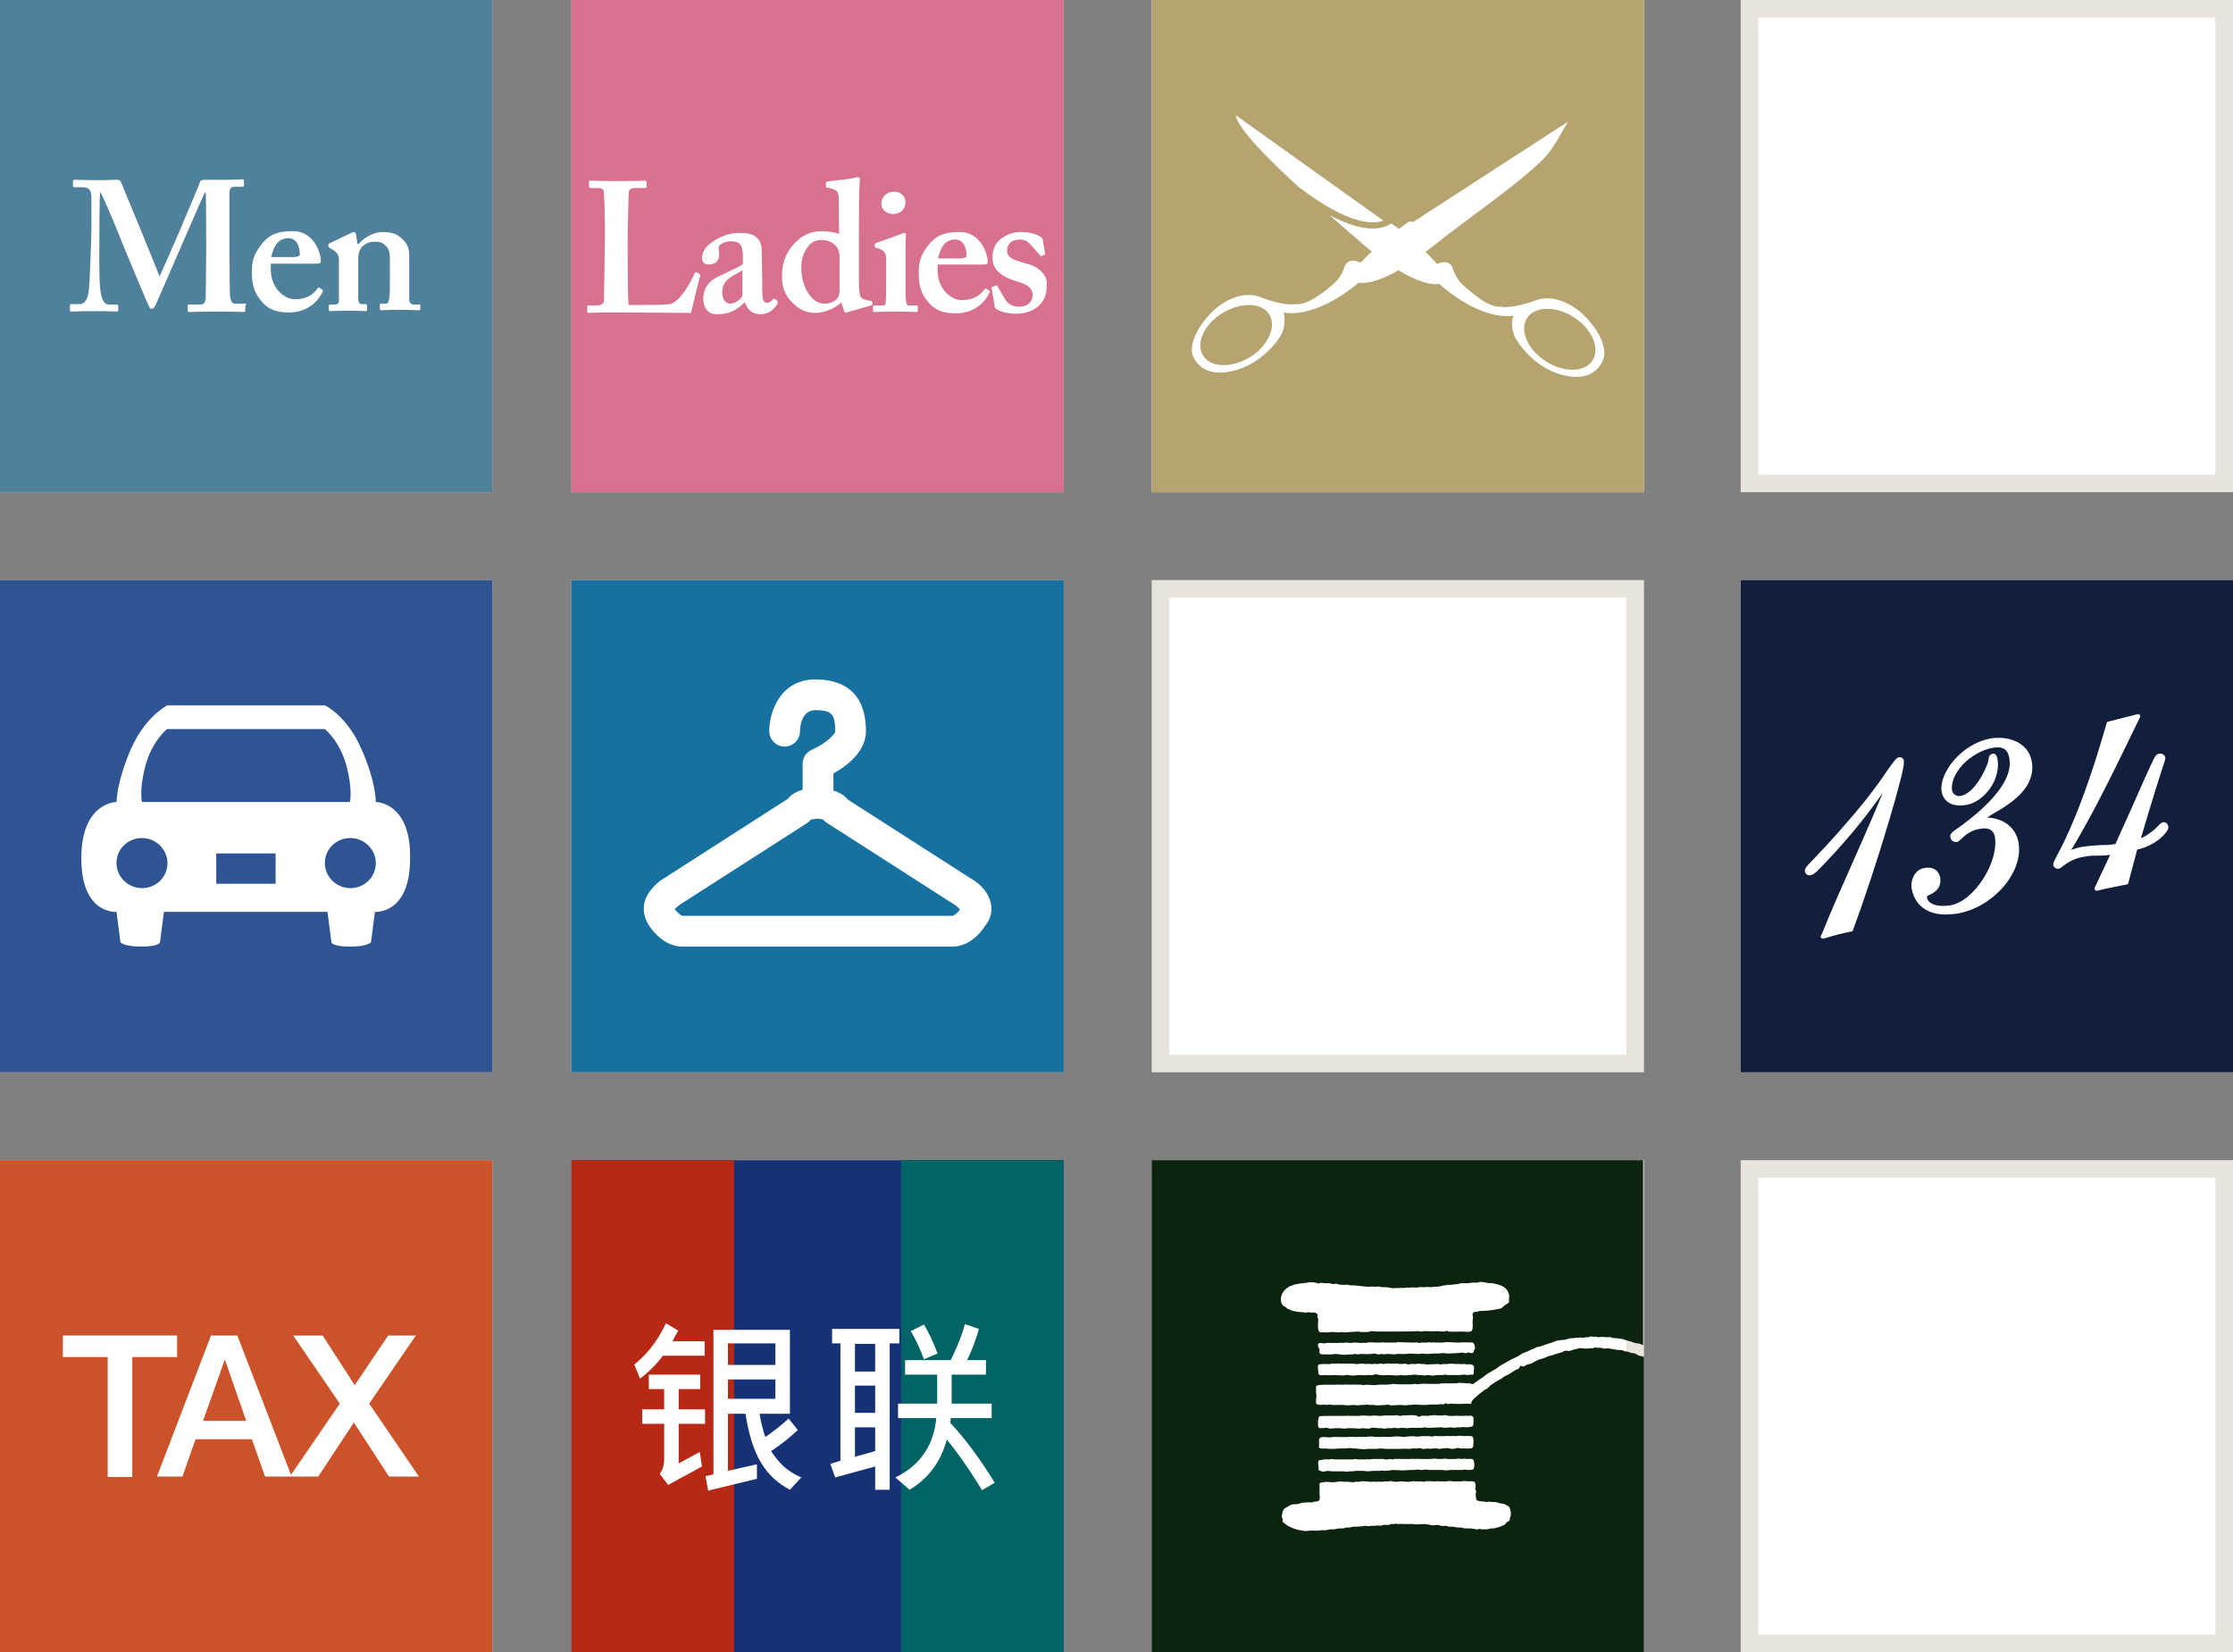 <?xml version="1.0" encoding="utf-8"?>
<!-- Generator: Adobe Illustrator 18.1.1, SVG Export Plug-In . SVG Version: 6.00 Build 0)  -->
<!DOCTYPE svg PUBLIC "-//W3C//DTD SVG 1.1//EN" "http://www.w3.org/Graphics/SVG/1.1/DTD/svg11.dtd">
<svg version="1.1" xmlns="http://www.w3.org/2000/svg" xmlns:xlink="http://www.w3.org/1999/xlink" x="0px" y="0px"
	 viewBox="0 0 508 376" enable-background="new 0 0 508 376" xml:space="preserve">
<rect x="0" y="0" width="508" height="376" fill="#808080" stroke="none"/>
<g id="レイヤー_1">
	<g>
		<rect x="264" y="2" fill-rule="evenodd" clip-rule="evenodd" fill="#FFFFFF" width="108" height="108"/>
		<path fill="#E8E4DB" d="M370,4v104H266V4H370 M374,0H262v112h112V0L374,0z"/>
	</g>
	<g>
		<rect x="398" y="2" fill-rule="evenodd" clip-rule="evenodd" fill="#FFFFFF" width="108" height="108"/>
		<path fill="#E8E4DB" d="M504,4v104H400V4H504 M508,0H396v112h112V0L508,0z"/>
	</g>
	<g>
		<rect x="2" y="266" fill-rule="evenodd" clip-rule="evenodd" fill="#FFFFFF" width="108" height="108"/>
		<path fill="#E8E4DB" d="M108,268v104H4V268H108 M112,264H0v112h112V264L112,264z"/>
	</g>
	<g>
		<rect x="398" y="134" fill-rule="evenodd" clip-rule="evenodd" fill="#FFFFFF" width="108" height="108"/>
		<path fill="#E8E4DB" d="M504,136v104H400V136H504 M508,132H396v112h112V132L508,132z"/>
	</g>
	<g>
		<rect x="132" y="266" fill-rule="evenodd" clip-rule="evenodd" fill="#FFFFFF" width="108" height="108"/>
		<path fill="#E8E4DB" d="M238,268v104H134V268H238 M242,264H130v112h112V264L242,264z"/>
	</g>
	<g>
		<rect x="264" y="266" fill-rule="evenodd" clip-rule="evenodd" fill="#FFFFFF" width="108" height="108"/>
		<path fill="#E8E4DB" d="M370,268v104H266V268H370 M374,264H262v112h112V264L374,264z"/>
	</g>
	<g>
		<rect x="398" y="266" fill-rule="evenodd" clip-rule="evenodd" fill="#FFFFFF" width="108" height="108"/>
		<path fill="#E8E4DB" d="M504,268v104H400V268H504 M508,264H396v112h112V264L508,264z"/>
	</g>
	<g>
		<rect x="264" y="134" fill-rule="evenodd" clip-rule="evenodd" fill="#FFFFFF" width="108" height="108"/>
		<path fill="#E8E4DB" d="M370,136v104H266V136H370 M374,132H262v112h112V132L374,132z"/>
	</g>
	<g>
		<rect x="2" y="2" fill-rule="evenodd" clip-rule="evenodd" fill="#FFFFFF" width="108" height="108"/>
		<path fill="#E8E4DB" d="M108,4v104H4V4H108 M112,0H0v112h112V0L112,0z"/>
	</g>
	<g>
		<rect x="132" y="2" fill-rule="evenodd" clip-rule="evenodd" fill="#FFFFFF" width="108" height="108"/>
		<path fill="#E8E4DB" d="M238,4v104H134V4H238 M242,0H130v112h112V0L242,0z"/>
	</g>
	<g>
		<rect x="2" y="134" fill-rule="evenodd" clip-rule="evenodd" fill="#FFFFFF" width="108" height="108"/>
		<path fill="#E8E4DB" d="M108,136v104H4V136H108 M112,132H0v112h112V132L112,132z"/>
	</g>
	<g>
		<rect x="132" y="134" fill-rule="evenodd" clip-rule="evenodd" fill="#FFFFFF" width="108" height="108"/>
		<path fill="#E8E4DB" d="M238,136v104H134V136H238 M242,132H130v112h112V132L242,132z"/>
	</g>
</g>
<g id="レイヤー_2">
	<path fill-rule="evenodd" clip-rule="evenodd" fill="#0C230E" d="M373.8,308.7c-0.3-0.1-0.7-0.1-1.1-0.3c-0.3-0.1-0.5-0.3-0.7-0.4
		c-0.3-0.1-0.6-0.1-0.8-0.1l-0.8-0.3l-0.7-0.1c-0.3-0.1-0.7-0.3-1-0.3l-0.6,0l-0.6-0.1l-1.8-0.3l-0.7,0.1l-0.8-0.2h-0.7
		c-0.2,0-0.4-0.1-0.6-0.1c0-0.1,0-0.1,0-0.1c-0.3,0.4-0.7,0.3-1.2,0.3c-0.3,0-0.5,0.1-0.8,0.1c-0.5,0-1.1-0.2-1.6-0.1
		c-0.5,0.1-0.9,0.2-1.3,0.3c-0.3,0.1-0.5,0.2-0.8,0.3h-0.5c-0.2,0-0.5-0.1-0.7,0c-0.3,0-0.4,0.3-0.6,0.3c-0.8,0.2-1.5,0.4-2.3,0.7
		l-0.8,0.2l-1.2,0.5l-1.1,0.3c-0.1,0.1-0.3,0.2-0.4,0.2c-0.2,0.1-0.4,0.2-0.6,0.3c-0.2,0.2-0.4,0.3-0.7,0.4
		c-0.3,0.1-0.5,0.1-0.8,0.2c-0.3,0.1-0.5,0.3-0.8,0.4c-0.1,0-0.1,0-0.1,0.1l-0.6-0.2l-0.1-0.1v0.1c-0.1,0.2-0.2,0.3-0.3,0.5
		s-0.5,0.3-0.7,0.4c-0.6,0.3-1.2,0.8-1.8,1.1c-0.3,0.2-0.7,0.3-1,0.5c-0.3,0.2-0.5,0.5-0.9,0.6c-0.7,0.4-1.5,0.9-2.2,1.4
		c-0.2,0.3-0.5,0.5-0.7,0.7l-0.6,0.3c-0.6,0.5-1.2,0.9-1.7,1.4c-0.6,0.5-1.3,1-1.3,1.7c-0.3,0.1-0.6,0-0.9,0c-1.2,0.1-2.6,0.1-3.8,0
		l-0.6,0.1c-0.3,0-0.3-0.2-0.5-0.2c-0.2,0.1-0.3,0.2-0.5,0.3c-0.2,0-0.4-0.1-0.6-0.1c-0.2,0-0.4,0.1-0.6,0.1l-2,0l-0.6,0.1h-1.2
		c-0.4,0-0.8-0.1-1.3-0.1l-1.3,0.1l-0.4,0l-0.6,0.1c-0.4,0-0.8-0.1-1.3-0.1c-0.7,0-1.3,0.1-2,0.1c-0.3,0-0.4-0.1-0.7-0.2l-0.6,0.1
		l-1.9,0.1l-0.9-0.1l-0.9,0l-0.5-0.1l-0.6,0.1l-0.6,0l-1.2,0.1l-0.5-0.1l-1.6,0.1l-0.8-0.1h-0.5l-0.7,0l-0.7,0h-0.7l-0.6-0.1
		c-0.2,0-0.5,0.1-0.8,0.1l-0.6-0.1l-0.4,0.1c-0.3,0-0.8,0-1.1-0.2c-0.1,0-0.2-0.1-0.2-0.3c0-0.6,0-1.1,0.1-1.7l-0.1-0.6l0-0.7v-0.6
		c0-0.1,0.1-0.2,0.2-0.3c0.4-0.3,3.6-0.2,4.4-0.2c0.3-0.1,0.5,0,0.7,0l0.8,0c0.3-0.1,1.4,0,1.9,0c0.3-0.1,1.3,0,1.7,0
		c0.3-0.1,0.7,0,1,0.1c0.3,0,0.5-0.1,0.8-0.1c0.7,0,1.3,0.1,2,0.1l0.5-0.1h0.7c0.3-0.1,0.7,0,1.1,0c0.4,0,0.8-0.1,1.3-0.1
		c0.4-0.2,1.1,0,1.5,0h3.3c0.4-0.2,1,0,1.4,0c0.2-0.1,0.5-0.1,0.8-0.1c0.3-0.1,0.8,0,1.1,0h2.9l0.3-0.1h0.9c0.2-0.1,0.4,0,0.6,0
		l1.4,0c0.2-0.1,0.5,0,0.7,0c0.4-0.3,1.9,0,2.5,0c0.5-0.2,0.9,0.3,1.3,0.1c0.3-0.2,0.5-0.4,0.7-0.5c0.4-0.3,0.8-0.6,1.3-0.9l1.2-0.9
		l1.2-0.7l0.7-0.4c0.4-0.3,0.9-0.7,1.3-0.9l2.3-1.3l1.3-0.6l1.3-0.8c0.3-0.1,0.6-0.2,0.8-0.3c0.6-0.3,1.2-0.5,1.8-0.8
		c0.4-0.2,0.8-0.4,1.3-0.4c0.5-0.2,1.2-0.4,1.7-0.6c0.2-0.1,0.4-0.1,0.7-0.2c0.6-0.2,1.2-0.6,2-0.6c0.3-0.1,0.7-0.1,1.1-0.1
		c0.2-0.1,0.3-0.1,0.4-0.1c0.4-0.1,0.8-0.3,1.2-0.3h0.6c0.3-0.1,0.7-0.1,1.1-0.1c0.3-0.1,0.8,0,1.3,0c0.2-0.2,0.6-0.1,1-0.1
		c0.1,0,0.1-0.1,0.2-0.1v-0.1c0.3,0,0.7,0.1,1,0.1c0.3-0.1,0.7,0.1,1,0.1c0.6-0.2,1.5,0,2.1,0c0.5-0.2,1,0.2,1.4,0.2h0.5l0.7,0.1
		l0.7,0.1l0.9,0.3c0.3,0.1,0.7,0.2,1.1,0.3l0.5,0.2c0.3,0.1,0.7,0.2,1,0.2l0.5,0.1l0.7,0.3V264H262v112h112v-67.2L373.8,308.7z
		 M300.1,332.3c0.2-0.1,0.5-0.1,0.7-0.1c0.4-0.2,1.1-0.1,1.7-0.1c0.3-0.2,0.8,0,1.2,0c1.4,0,2.8,0,4.2,0c0.3-0.2,0.8,0,1.1,0l1.8,0
		c0.2-0.1,0.7,0,0.9,0c0.2-0.1,0.5-0.1,0.8-0.1h1.7c0.2-0.1,0.6,0,0.8,0.1h0.8c0.3-0.2,0.8,0,1.1,0c0.3-0.2,0.8-0.1,1.1-0.1
		c0.3-0.1,0.6,0,0.9,0h1.9c0.3-0.1,0.9,0,1.3,0c0.3-0.1,0.6,0,0.9,0h2.4c0.3,0,0.7-0.1,1-0.1c0.5,0.1,1,0.1,1.6,0.1
		c0.3-0.1,1-0.1,1.3,0h2c0.4-0.2,1,0,1.5,0c0.3-0.2,0.7,0,1,0c0.4,0,1-0.1,1.3,0.1c0.3,0.3,0.5,2,0,2.3c-0.3,0.1-1,0.1-1.3,0.1
		l-0.6-0.1l-0.4,0.1l-1.1,0c-0.5,0-1.1,0-1.6,0l-1.2,0.1c-0.3,0-0.5-0.1-0.8-0.1c-0.3,0-0.7,0-1,0l-1.1,0l-0.8,0
		c-0.2,0-0.4-0.1-0.7-0.1c-0.4,0-0.7,0.1-1.1,0.1l-1-0.1l-0.7,0.1l-0.8,0c-0.5,0-1.2,0.1-1.7,0.1c-0.8,0-1.6-0.1-2.4-0.1l-0.6,0.1
		l-1.2,0.1l-0.6-0.1l-0.5,0.1h-1.4c-0.5,0-1,0.1-1.5,0.1c-0.3,0-0.5-0.1-0.8-0.1l-1.7,0l-0.8,0.1c-0.2,0-0.4,0-0.6,0l-0.8,0.1
		l-0.7-0.1l-2.4,0l-1.3-0.1l-0.3,0.1c-0.4,0.1-0.9,0.1-1.2-0.1c-0.2,0-0.3-0.1-0.4-0.2c-0.1-0.2,0-0.3,0-0.5
		C299.9,333.4,299.7,332.5,300.1,332.3z M335.2,328.6c0,0.2,0,0.4-0.1,0.7c-0.1,0.1-0.1,0.1-0.2,0.2c-0.4,0.2-1.5,0.1-1.9,0.1
		c-0.2,0-0.5,0-0.7,0c-0.2-0.1-0.4-0.1-0.7-0.1c-0.3,0-0.7,0.2-1.1,0.2c-0.4,0-0.8-0.1-1.2-0.2l-2,0.2c-0.3-0.1-0.5-0.1-0.7-0.1
		h-0.8c-0.1,0-0.2,0.1-0.3,0.1c-0.3,0-0.6-0.1-0.8-0.1c-0.3,0.1-0.7,0.1-1,0.1s-0.5-0.2-0.8-0.2l-0.5,0.1h-1l-0.7,0.1
		c-0.7,0-1.3-0.1-2,0l-0.8,0c-0.5,0-1.1,0-1.6,0l-1.1,0c-0.3,0-0.8-0.1-1.1-0.1c-0.3,0-0.6,0.1-1,0.1h-2l-0.7,0.1l-0.9-0.1l-0.6,0
		c-0.1,0-0.3-0.1-0.4-0.1l-0.7,0l-0.7-0.1c-0.3,0-0.7,0.1-1.1,0.1h-1.2l-1.5,0.1c-0.6,0-1.2,0-1.8-0.1c-0.4,0-1,0.1-1.3-0.1
		c-0.3-0.2-0.1-0.6-0.1-0.8c0-0.3-0.1-1.2,0.1-1.4c0.3-0.5,1.9-0.2,2.5-0.2c0.4-0.2,1.7-0.1,2.2-0.1l0.4,0l1.2,0
		c0.4-0.1,1.8,0,2.2,0c0.3-0.1,0.8,0,1.1,0c0.2-0.1,0.6,0,0.9,0c0.3-0.1,0.7-0.1,1-0.1c0.3-0.1,1.1,0.1,1.5,0.1c0.2-0.1,0.4,0,0.7,0
		c0.8-0.1,1.7,0,2.5,0c0.2-0.1,0.6-0.1,0.9-0.1c0.3-0.1,0.9,0,1.3,0c0.1,0,0.7,0.1,1,0.1c0.2-0.1,0.4-0.1,0.6-0.1
		c0.4-0.1,0.8,0,1.2-0.1c0.5,0.1,0.9,0.1,1.4,0.1l0.5-0.1h1.3l0.6,0l0.6,0.1v0l0.4-0.1c0.3-0.1,0.6,0,0.9,0l1.7,0
		c0.4-0.1,0.9,0,1.3,0c0.3-0.1,0.8,0,1.2,0c0.4-0.2,1.5,0,2,0c0.4-0.1,0.8,0,1.3,0C335.4,326.7,335.2,328.2,335.2,328.6z
		 M300.2,322.3c0.2-0.1,1.5-0.1,1.9-0.1h4.1c0.3-0.1,0.9,0,1.2,0c0.2-0.1,0.4,0,0.6,0l0.6,0l0.7,0c0.2-0.1,0.5-0.1,0.7-0.1
		c0.6,0,1.3,0.1,1.8,0.1c0.5-0.2,1.6,0,2.2,0l0.9-0.1l2.3,0c0.5-0.2,1,0.1,1.5,0.1l0.3-0.1c0.2-0.1,0.6,0,0.8,0c0.3-0.1,2-0.1,2.4,0
		c0.2,0.1,0.4,0.3,0.7,0.3c0.5-0.4,1.3-0.2,2-0.2l0.3-0.1c0.3-0.1,0.6,0.1,0.9-0.1c0.3,0.1,0.6,0,1,0.1l0.8,0l0.4,0
		c0.4-0.2,0.9,0,1.3,0.1l0.6,0l0.7,0c0.3-0.1,0.9,0,1.3,0h0.7c0.3-0.1,0.8,0,1.2,0c0.2-0.1,0.4-0.1,0.6,0c0.7,0.1,0.5,0.7,0.5,1.2
		c0,0.4,0.1,1-0.3,1.2c-0.2,0.1-1.3,0.2-1.6,0.2l-0.5-0.1l-0.5,0.1l-0.8,0c-0.2,0-0.4,0.1-0.6,0.1c-0.3,0-0.6-0.1-0.9-0.1
		c-0.4,0-0.7,0.1-1.2,0.1c-0.5,0-0.9-0.2-1.3-0.1c-0.7,0-1.3,0.1-2,0.1h-0.8l-0.5-0.1l-0.8,0.1l-1.8,0c-0.5,0-1,0-1.4,0.1
		c-0.4,0-0.8-0.1-1.2-0.1c-0.3,0-0.6,0.1-0.9,0.1c-0.4,0-0.7-0.1-0.9-0.1c-0.4,0.1-0.7,0.1-1,0.1l-0.6,0c-0.2,0-0.4,0.1-0.6,0.1
		s-0.4,0-0.6-0.1h-0.8l-0.6-0.1H312c-0.3,0.1-0.4,0.2-0.7,0.2l-1.4-0.1l-0.7,0.1c-0.4,0-0.9-0.1-1.3-0.1l-1.3,0
		c-0.3,0-0.5,0.1-0.8,0.1l-0.7-0.1h-1.4c-0.4,0-0.6,0.1-1,0.1s-0.6-0.2-1-0.2c-0.3,0-1.3,0.2-1.7,0
		C299.7,324.5,299.8,322.5,300.2,322.3z M299.8,306c0-0.1,0.1-0.2,0.2-0.3c0.3-0.2,1,0,1.4,0c0.4-0.2,1-0.1,1.5-0.1
		c0.5,0,1.1,0,1.6,0c0.3-0.1,0.8,0,1.1,0c0.4-0.2,1.3,0,1.7,0c0.3,0,0.5-0.1,0.8-0.1c0.5,0,1,0.1,1.6,0.1c0.3-0.1,0.8,0,1.1,0
		l0.3-0.1c0.3-0.1,1.1,0,1.5,0c0.5,0,1.1,0,1.7,0c0.2-0.1,0.5,0,0.8,0c0.7,0,1.3,0,2,0c0.3,0,0.6,0,0.9-0.1c0.9,0,1.9,0.1,2.9,0.1
		l1.2,0c0.3-0.1,0.6,0.1,0.8,0.1l0.5-0.1h1.2c0.3-0.1,0.8,0,1.2,0c0.2-0.1,0.5,0,0.8,0h1.8c0.2-0.1,0.5-0.1,0.8-0.1
		c0.7,0,1.3,0.1,2.1,0.1h0.9c0.2-0.1,2.7,0,2.9,0c0.1,0.1,0.2,0.3,0.3,0.4c0.1,0.3,0.2,0.9,0.1,1.1l-0.2,0.3c0,0.2,0,0.3-0.1,0.4
		c-0.1,0.3-0.8,0.2-1,0.1c0,0-0.1,0-0.1-0.1c-0.2,0.1-0.4,0.2-0.6,0.2c-0.4,0.1-0.7-0.2-1-0.1c-0.3,0-0.6,0.1-0.9,0.1
		c-0.7,0-1.5,0.1-2.2,0.1l-1.1-0.1c-0.4,0-0.8,0.1-1.1,0.1l-1,0c-0.5,0-1,0.1-1.6,0.1c-0.4,0-0.7-0.1-1-0.1c-0.3,0-0.5,0.1-0.8,0.1
		c-0.8,0-1.5-0.1-2.2-0.1l-0.8,0.1c-0.7,0-1.3,0-1.9,0c-0.2,0-0.4,0-0.6,0.1l-1.3-0.1c-0.4,0-0.8,0-1.1,0.1l-0.5-0.1l-0.8,0.1
		c-0.4,0-0.6-0.2-0.9-0.2c-0.4,0.1-0.7,0.1-1,0.1c-0.7,0.1-1.3,0-2,0c-0.3,0-0.6,0.1-0.9,0.1c-0.2,0-0.4-0.2-0.5-0.1l-0.7,0.1h-0.5
		c-0.4,0-0.9,0.1-1.3,0.1c-0.7,0-1.3-0.2-2-0.2l-0.8,0.1c-0.5,0-1,0-1.5,0c-0.4,0-0.8,0-1.1-0.1c-0.1-0.1-0.2-0.2-0.2-0.2
		c-0.1-0.3,0-0.6,0-0.9C299.9,306.6,299.8,306.3,299.8,306z M335.1,312.8c-0.2,0.1-0.3,0-0.6,0l-0.6,0.1l-0.8-0.1l-1.1,0.1
		c-0.8,0-1.8,0-2.6,0c-0.3,0-0.4-0.1-0.6-0.1l-0.6,0.1H327c-0.4,0-0.9,0.2-1.3,0.1l-0.8-0.1l-0.8,0.1l-0.9-0.1l-0.6,0l-0.7-0.1
		l-2.5,0.2c-0.2-0.1-0.4-0.1-0.7-0.1l-0.8,0.1l-2-0.1c-0.6,0-1.2,0.1-1.8,0l-0.7-0.1l-0.4-0.1c-0.2,0-0.4,0.1-0.6,0.2l-0.7,0l-0.6,0
		c-0.6,0.1-1.3,0-1.9,0s-1.2,0.2-1.8,0.1c-0.2,0-0.4-0.1-0.6-0.1c-0.5-0.1-0.9,0.1-1.4,0.1c-0.6,0-1.2-0.1-1.8-0.1
		c-0.7,0-1.3,0.1-2,0c-0.5,0-1,0.1-1.4,0c-0.3-0.2-0.3-0.5-0.3-0.9c0-0.4-0.2-1,0-1.4c0.2-0.3,2.2-0.2,2.7-0.2
		c0.4-0.2,1.1-0.1,1.5-0.1c0.3-0.1,0.6,0,0.8,0h1.2c0.5,0,1,0,1.5,0c0.3,0,0.6,0.1,0.9,0.1l1.3-0.1c0.3,0,0.6,0,0.8,0.1
		c0.2-0.1,1.3,0,1.7,0c0.3-0.1,0.8,0,1.2,0l0.4-0.1c0.3-0.1,0.6,0.1,0.9,0.1c0.2-0.1,0.4-0.1,0.7-0.1c0.2-0.1,0.5,0,0.7,0h1.3
		c0.3-0.1,0.7,0.1,1,0.1c0.2-0.1,0.3,0,0.5,0l0.6-0.1l0.8,0.2c0.5-0.2,1.2-0.1,1.8-0.1l0.3-0.1c0.4,0,0.7,0.1,1.1,0.1
		c0.3-0.1,0.6,0.1,0.9,0.1c0.8,0,1.5-0.1,2.4-0.1c0.3-0.1,0.5,0.1,0.8,0.1l0.6-0.1l0.8,0l0.3,0c0.4-0.2,1.5,0,2,0
		c0.2-0.1,0.4,0,0.6,0h1.3c0.2,0,0.4,0.1,0.6,0.1c0.2-0.1,0.5-0.1,0.7,0c1,0.1,0.7,0.8,0.7,1.4C335.2,312.2,335.4,312.6,335.1,312.8
		z M293.4,292.7l0.6-0.2c0.3-0.1,0.6-0.3,1-0.3c0.1,0,0.2,0,0.3-0.1c0.1,0,0.2,0,0.3,0c0.2-0.1,0.5,0,0.8-0.1c0.3,0,0.5-0.1,0.8-0.1
		c0.1,0,0.3,0,0.4-0.1l0.4,0c0.3-0.1,1.9,0.1,1.9,0.3c0.2-0.1,0.5-0.2,0.7-0.2l0.7,0.1c0.3,0,0.8,0,1.1,0c0.3,0,0.6,0.2,0.9,0.2
		l0.7-0.1l0.6,0.2l1.3,0.1c0.5-0.2,1.1,0.1,1.6,0.1h0.6c0.3,0,0.7,0.1,1.1,0.1c0.7,0.1,1.5,0.2,2.3,0.2c0.3-0.1,0.9,0,1.3,0l0.4,0
		c0.4-0.2,0.8,0.1,1.2,0.1l0.7,0c0.5,0,1,0.1,1.5,0.2c0.3,0.1,0.6,0,0.9,0h1c0.3-0.1,0.5,0,0.7,0l0.8-0.1l0.8,0c0.3-0.1,1.3,0,1.7,0
		c0.4-0.2,0.8-0.1,1.3-0.1l0.4,0c0.3-0.1,1.1,0,1.5,0l0.5-0.1l0.7,0c0.3-0.1,0.5,0,0.8-0.1c0.3-0.1,0.6-0.2,1-0.2
		c0.2,0,0.3,0,0.4-0.1c0.2-0.1,0.6,0,0.8,0c0.3-0.1,0.6-0.1,0.9-0.1c0.3-0.1,0.6-0.1,0.9-0.1c0.5-0.3,1.7-0.2,2.4-0.2
		c0.2-0.1,0.5-0.1,0.8-0.1c0.2-0.1,0.6,0,0.9,0c0.3-0.1,0.7-0.1,1-0.2c0.8,0,1.5,0.3,2.3,0.3c0.3-0.1,0.6,0.1,0.9,0.1
		c1.4,0.3,2.8,0.8,3.2,2.2c0.3,0.6,0,1.3,0.1,1.9c0,0,0.1,0.1,0,0.1c-0.2,0.3-0.5,0.4-0.8,0.6c-0.4,0.2-0.6,0.6-1,0.8
		c-0.2,0.1-0.5,0.1-0.7,0.2c-1.2,0.2-2.4,0.4-3.6,0.4c-0.3,0-0.6,0-0.8,0.1l-0.5,0.1c-0.3,0-0.5,0-0.7,0.2c-0.4,0.3-0.1,0.7-0.1,1.1
		c0,0.3-0.1,0.6-0.1,0.9c0,0.6,0.2,1.9-0.3,2.2c-0.5,0.3-1.3,0.1-1.9,0.1c-1.1,0-2.1,0.1-3.1,0c-0.1,0-0.5,0-0.5-0.2l-0.6,0.2
		c-0.5,0-1,0-1.5-0.1c-1,0.1-2.1,0-3.1,0l-0.7,0.1l-0.7-0.1c-2.1,0.1-4.2,0.1-6.2,0.1l-1,0h-1.1h-0.8c-0.5,0-1.1-0.1-1.6-0.1
		c-0.3,0-0.4,0.2-0.7,0.2h-1.1h-0.6L309,303c-0.6,0-1.2,0.1-1.7,0.1c-0.5,0-1,0.1-1.5,0.1l-0.6-0.1l-0.6,0.1c-0.5,0-1-0.1-1.5-0.1
		c-0.3,0-0.6,0-0.8,0.1c-0.4,0-1.9,0-2.1-0.1c-0.6-0.4-0.3-2.3-0.3-2.9l-0.2-0.6c0-0.2,0.1-0.3,0.1-0.5c-0.2-0.1-0.3-0.3-0.6-0.4
		c-0.3-0.1-0.5,0-0.8,0c-0.2,0-0.4-0.1-0.7-0.1c-0.2,0-0.5,0.1-0.7,0.1c-0.3-0.1-0.5-0.1-0.8-0.1c-0.4,0-0.8-0.1-1.1-0.1l-0.4-0.1
		l-0.6-0.1l-1.2-0.5c-0.2-0.1-0.3-0.3-0.5-0.4l-0.5-0.3c-0.3-0.3-0.5-0.8-0.5-1.2C291.3,294.4,292.2,293.4,293.4,292.7z
		 M343.7,344.9l-0.2,0.5c0,0.2,0,0.4-0.1,0.6s-0.4,0.2-0.5,0.3c-0.3,0.2-0.3,0.5-0.7,0.7c-0.6,0.3-1.1,0.5-1.7,0.6l-0.6,0.2h-0.7
		c-0.4,0.1-0.7,0.2-1.1,0.2h-1l-0.5-0.1c-0.3,0-0.4,0.2-0.6,0.1c-0.5,0-1-0.2-1.5-0.2c-0.4,0-0.8,0-1.3,0l-0.8-0.2l-0.8,0
		c-0.4-0.1-0.7-0.1-1.1-0.2c-0.3,0-0.5,0-0.7,0c-0.3,0-0.5-0.1-0.8-0.2c-0.3,0-0.7,0.1-1.1,0c-0.3,0-0.5-0.2-0.8-0.2
		c-0.4,0-0.8,0.1-1.2,0.1c-0.6-0.1-1.3-0.3-1.9-0.3l-1.8,0.1l-0.7-0.1c-0.8,0-1.5,0-2.3,0c-0.3,0-0.6-0.1-0.9,0
		c-0.2,0-0.6,0-0.6-0.1l-0.6,0.1l-0.7,0L316,347l-0.7,0c-0.2,0-0.3,0-0.6,0c-0.2,0.1-0.4,0.1-0.7,0.2l-0.6-0.1l-0.4,0.1
		c-0.4,0-0.7,0-1,0l-0.6,0.1l-0.8-0.1c-0.6,0.1-1.3,0.2-1.9,0.2h-0.9l-0.8,0.2h-0.6c-0.3,0-0.5,0.1-0.8,0.2l-0.9,0
		c-0.4,0.1-0.8,0.1-1.2,0.2h-0.9l-0.9,0.2l-1.1,0l-0.7,0.1c-0.6,0-1.1,0-1.7,0l-1.3,0.1l-1.1-0.2c-0.2,0-0.4,0-0.6-0.1
		c-1.1-0.3-2.1-0.7-2.9-1.4c-0.1-0.1-0.3-0.2-0.4-0.3c-0.2-0.2-0.1-0.5-0.1-0.8c-0.1-0.2-0.2-0.3-0.2-0.6c0-0.2,0.1-0.4,0.1-0.6
		c0.2-1.1,0.5-1.1,1.5-1.7c0.3-0.2,0.7-0.4,1.3-0.4l0.4,0l0.5-0.1c0.6-0.2,1.1-0.3,1.8-0.3c0.3-0.1,0.7,0,1.1,0l0.4-0.1
		c0.2-0.1,0.4-0.1,0.6-0.1c0.2-0.1,0.5,0,0.7-0.2c0.4-0.3,0.2-1.2,0.2-1.6l0-0.8l0-0.8c0-0.3-0.1-0.7,0.1-0.8
		c0.2-0.2,0.6-0.2,0.8-0.2c0.5-0.2,1.5,0,2,0c0.4,0,0.8-0.1,1.2-0.1c0.4-0.2,1.3,0,1.7,0c0.4-0.1,1.5,0.1,2,0.1
		c0.3-0.2,0.8-0.1,1.3-0.1c0.5-0.3,2,0,2.7,0c0.3-0.1,0.8,0,1.3,0c0.3-0.1,0.8,0,1.1,0c0.3-0.1,1.1-0.1,1.5-0.1
		c0.5-0.2,1.1,0.1,1.6,0.1c0.4,0,0.8-0.1,1.2-0.1c0.6,0,1.1,0.1,1.6,0.1c0.3,0,0.7-0.1,1-0.1c0.2-0.1,0.4,0,0.6,0h1.5
		c0.2,0,0.4,0.1,0.6,0.1c0.5-0.3,1.6-0.1,2.2-0.1l0.4,0c0.4-0.1,0.9,0,1.3,0c0.2,0,0.4,0,0.5,0l0.8,0c0.4-0.2,1.1,0,1.5,0h1.9
		l0.2-0.1v0c0.5,0,0.9,0.1,1.4,0.1c0.2-0.1,0.5,0,0.7,0c0.2,0,0.4,0,0.5,0.1c0.3,0.2,0.3,0.9,0.3,1.2c-0.1,0.2-0.1,0.3-0.1,0.4
		c0,0.2,0.2,0.3,0.2,0.5c0.1,0.3-0.1,0.4-0.1,0.7c0,0.3,0.1,1.1,0.2,1.3c0.3,0.4,1.2,0.3,1.7,0.4c0.2,0,0.4,0.1,0.7,0.1
		c0.4-0.2,1,0,1.4,0c0.4-0.1,1.3,0.2,1.6,0.3c0.3,0,0.5,0.1,0.8,0.1c0.3,0.1,1.2,0.6,1.3,0.8C343.6,343.4,343.8,344.2,343.7,344.9z"
		/>
	<g>
		<rect x="396" y="132" fill-rule="evenodd" clip-rule="evenodd" fill="#111E3C" width="112" height="112"/>
		<g>
			<path fill="#FFFFFF" stroke="#FFFFFF" stroke-linecap="round" stroke-linejoin="round" stroke-miterlimit="10" d="M432.1,172.8
				c-0.4,0.1-0.9,0.8-2.2,2.6c-1.6,2.4-4.3,6.3-9.2,11.9c-4.2,4.9-6.7,7.4-8,8.8c-1.3,1.3-1.6,1.7-1.6,2.1c0.1,0.4,0.3,0.5,0.6,0.5
				c0.8-0.1,1.8-1.2,5.4-5.1c5.9-6.4,10-12.2,13.3-17c-2.5,6.4-5.4,12.9-8.4,19.7c-2.4,5.4-4.9,11-7.1,16.5l-0.2,0.3l0.4-0.1
				c1.9-0.6,3.8-1.1,5.9-1.5h0.1l0-0.1c5.6-15.1,11.8-36.4,11.5-37.8C432.7,173.1,432.6,172.8,432.1,172.8z"/>
			<path fill="#FFFFFF" stroke="#FFFFFF" stroke-linecap="round" stroke-linejoin="round" stroke-miterlimit="10" d="M461.7,173.2
				c-0.7-3.5-4.1-4.8-6.9-4.8c-0.6,0-1.1,0-1.7,0.1c-6.8,1.2-11.5,7.9-10.9,11.5c0.4,2.2,2.2,3.1,4.9,2.7c2-0.3,3.9-1.7,5.3-3.7
				c1.4-2,1.9-4.5,1.5-6.3c-0.1-0.4-0.2-0.8-0.5-0.7c-0.4,0.1-0.4,0.3-0.5,0.7c0,0.3-0.1,0.9-0.5,1.8c-1.3,3.2-3.7,6.7-6.3,7.1
				c-0.9,0.2-2.2-0.3-2.5-1.6c-0.3-1.9,0.6-4.2,2.5-6.3c1.9-2,4.5-3.5,7-4c2.7-0.5,4.1,0.4,4.5,2.7c0.7,3.8-1.8,8.1-7.7,13.2
				c-2.4,2-3.9,3-4.7,3.6c-0.8,0.6-1.1,0.8-1,1.2c0.1,0.6,0.5,0.7,0.7,0.7l0.2,0c0.2,0,0.4-0.3,0.8-0.6c0.8-0.8,2.3-2.1,4.5-2.4
				c2.2-0.4,3.5,0.4,3.9,2.1c1.1,6.1-4.9,15.4-10.5,16.3c-3.1,0.5-5.5-0.3-5.9-2.1c-0.1-0.4-0.1-0.8,0.8-1.2
				c1.8-0.8,2.4-1.8,2.2-3.4c-0.3-1.4-1.3-2.1-3-1.8c-0.7,0.1-1.3,0.5-1.8,1.1c-0.6,0.8-0.9,2.1-0.7,3.1c0.3,1.6,1.6,5.4,7.2,5.4
				c0.8,0,1.7-0.1,2.6-0.2c8-1.4,14.7-9.2,13.5-15.7c-0.7-3.6-4-5.6-8.4-5.1c0.8-0.6,1.7-1.1,2.6-1.7
				C457.3,182.4,462.8,178.9,461.7,173.2z"/>
			<path fill="#FFFFFF" stroke="#FFFFFF" stroke-linecap="round" stroke-linejoin="round" stroke-miterlimit="10" d="M492.2,187.6
				c-0.2,0-0.2,0.1-0.5,0.3l-0.9,0.9l-0.3,0.3c-1.1,0.9-2.3,1.9-4.2,2.4c3.3-11.2,4.8-15.7,5.4-17.6c0.4-1.1,0.4-1.3,0.4-1.5
				c-0.1-0.3-0.4-0.5-0.8-0.4c-0.6,0.1-0.6,0.2-3.4,6.4c-1.3,3-3.3,7.5-6.3,14.1c-1.6,0.3-2.5,0.3-3.6,0.3c-1.1,0.1-2.3,0.1-4.3,0.4
				c-1.4,0.3-2.7,0.7-3.8,1.4c5.9-9.6,10.9-20.1,15.8-30.2l0.7-1.4l-6.7,1.7v0.1c-5.3,18.6-9.6,27-11.3,30.1
				c-0.6,1.2-0.8,1.6-0.8,1.8c0,0.1,0.1,0.5,0.6,0.5h0c0.2,0,0.4-0.2,0.8-0.5c0.8-0.6,2.4-1.8,4.8-2.2c1.5-0.3,2.4-0.3,3.3-0.3
				c1,0,2,0,3.8-0.3l-3.9,8.3l0.4-0.1c1.1-0.3,4.6-1,6.2-1.3l0.1,0l2.1-7.9c4.4-0.8,7.1-4,7-4.7
				C492.7,187.8,492.5,187.5,492.2,187.6z"/>
		</g>
	</g>
	<g>
		<rect x="262" fill-rule="evenodd" clip-rule="evenodd" fill="#B5A370" width="112" height="112"/>
		<g>
			<path fill-rule="evenodd" clip-rule="evenodd" fill="#FFFFFF" d="M273.9,81.2c1.9,2.6,6.8,2.5,10.9-0.2c4-2.7,5.7-7.1,3.8-9.7
				s-6.8-2.5-10.9,0.2C273.6,74.2,271.9,78.6,273.9,81.2z M286.7,67.6c5.7,2.2,8.1,1.6,8.1,1.6c2.6,0.3,6.4-2.8,7.5-3.7
				c1.1-0.9,2.7-2.1,3.5-4.6c0.8-2.5,3.3-1.3,3.3-1.3c0.5,0.3,0.8-0.2,0.8-0.2c4.5-4.8,10.7-9,10.7-9l0.9,0.1l35.2-22.8
				c-3.6,6.3-4,7.1-7.4,10.2c-6.2,5.6-15.6,12-22.9,17.8c-12.5,10.2-17.3,8.6-17.3,8.6c-10.4,8.7-17.1,6.8-17.1,6.8
				c0.6,2,0,3.9-0.4,4.8c-0.3,0.8-4.3,7.1-11.5,8.6c-7.1,1.5-8.7-3.3-8.9-4.1c-0.2-0.8-0.2-4.1,3.5-8.3
				C278.3,67.9,283.2,66.2,286.7,67.6z"/>
			<g>
				<g>
					<path fill-rule="evenodd" clip-rule="evenodd" fill="#FFFFFF" d="M362.1,82.3c-2,2.6-6.9,2.4-10.9-0.4c-4-2.8-5.6-7.2-3.6-9.8
						c2-2.6,6.9-2.4,10.9,0.4C362.5,75.3,364.1,79.7,362.1,82.3z M361.6,73.1c-3.6-4.3-8.6-6.1-12.1-4.8c-5.7,2.1-8.1,1.5-8.1,1.5
						c-2.7,0.2-6.3-3-7.4-3.9c-1.1-0.9-2.6-2.1-3.4-4.6c-0.7-2.5-3.2-1.4-3.2-1.4c-0.6,0.3-0.8-0.2-0.8-0.2c-3.8-4.2-8.8-8-10.1-8.9
						c-0.5,0.4-1.8,1.2-4.2,1.2c-2.2,0-5.4-0.7-9.8-3c2.6,2.3,5.3,4.6,7.7,6.7c12.3,10.4,17.2,8.9,17.2,8.9
						c10.2,8.9,16.9,7.2,16.9,7.2c-0.7,2-0.1,3.9,0.3,4.8c0.3,0.8,4.2,7.2,11.2,8.8c7.1,1.7,8.8-3.1,9-3.9
						C365.2,80.7,365.3,77.4,361.6,73.1z"/>
					<path fill="#FFFFFF" d="M314.7,50.2l-33.6-24c0.5,2.9,6.7,9.4,14.4,16.4C307.2,51.5,312.7,51,314.7,50.2z"/>
				</g>
				<path fill="#FFFFFF" d="M320.2,56.8c0,1-0.8,1.8-1.9,1.8c-1.1,0-1.9-0.8-1.9-1.8c0-1,0.8-1.8,1.9-1.8
					C319.4,55,320.2,55.8,320.2,56.8z"/>
				<path fill="#FFFFFF" d="M319.1,56.8c0,0.5-0.4,0.8-0.8,0.8c-0.5,0-0.8-0.3-0.8-0.8c0-0.4,0.3-0.8,0.8-0.8
					C318.8,56,319.1,56.4,319.1,56.8z"/>
			</g>
		</g>
	</g>
	<g>
		<rect x="0" y="264" fill-rule="evenodd" clip-rule="evenodd" fill="#CB5229" width="112" height="112"/>
		<g>
			<polygon fill="#FFFFFF" points="40.3,303.9 14.3,303.9 14.3,308.8 24.5,308.8 24.5,336.1 30.1,336.1 30.1,308.8 40.3,308.8 			
				"/>
			<path fill="#FFFFFF" d="M84,319.4l10.6-15.5h-6.3l-7.6,11.3l-7.3-11.3h-6.7l10.6,15.5l-11.1,16.2l-12.2-31.7h-6l-12.3,32.1h5.8
				l3-8.5h12.8l3,8.5H66h0.5h5.9l8.1-12.3l8,12.3h6.8L84,319.4z M46.2,323.3l4.9-13.8h0.1l4.8,13.8H46.2z"/>
		</g>
	</g>
	<g>
		<rect fill-rule="evenodd" clip-rule="evenodd" fill="#4F819C" width="112" height="112"/>
		<g>
			<path fill="#FFFFFF" d="M55.8,69.1h-2.3c-0.8,0-1.1-0.7-1.2-2.3c0-0.7-0.1-6.8-0.1-9.4v-2.9c0-1.1,0-9.5,0-10.4
				c0-0.9,0.1-1.6,1.2-1.6h1.8c0.3,0,0.3-0.2,0.3-0.4v-0.9c0-0.2-0.1-0.4-0.3-0.4c-0.5,0-1.9,0.2-8.1,0.1c-1,0-1.5,0.1-1.6,0.5
				c-0.2,0.8-4,9.5-4.7,11.3c-1.1,2.5-4.1,9.4-4.5,10.2c-1.3-3.4-7.1-17.4-8.7-21.3c-0.2-0.5-0.5-0.7-1-0.7c-0.5,0-1.7,0.1-3.7,0.1
				c-4.5,0-5.5-0.1-6-0.1c-0.3,0-0.3,0.2-0.3,0.3v1.1c0,0.1,0.1,0.3,0.3,0.3h1.8c1.8,0,2.1,0.9,2.1,2.4v7.2c0,0.8-0.3,11.1-0.6,14
				c-0.2,1.5-0.7,3-2.1,3h-1.9c-0.3,0-0.3,0.2-0.3,0.3v1c0,0.3,0,0.4,0.3,0.4c0.4,0,1.8-0.1,5.5-0.1c3.2,0,4.4,0.1,4.8,0.1
				c0.3,0,0.4-0.2,0.4-0.3v-1c0-0.1-0.1-0.3-0.3-0.3h-1.8c-1.3,0-1.8-1.6-2-3.5c-0.3-2.7-0.2-9.9-0.2-10.4s0-11.1,0.2-11.7
				c0.5,0.5,4.4,9.9,5.1,11.8c0.3,0.7,5.7,13.8,5.9,14c0.2,0.5,0.4,0.8,0.7,0.8c0.4,0,0.8-0.6,0.9-0.9c0.2-0.4,4.5-10.3,5.1-11.7
				c0.5-1.1,5.8-13.4,6.1-13.9h0.2c0.1,0.2,0.1,10.6,0.1,11.8v2.4c0,3.4-0.1,9.4-0.1,9.8c-0.1,1.2-0.5,1.5-1.2,1.5h-2.6
				c-0.3,0-0.3,0.1-0.3,0.3v1c0,0.2,0.1,0.4,0.3,0.4c0.6,0,2.2-0.1,6.3-0.1c3.7,0,5.7,0.1,6.2,0.1c0.3,0,0.3-0.2,0.3-0.4v-1
				C56.1,69.3,56.1,69.1,55.8,69.1z"/>
			<path fill="#FFFFFF" d="M73.3,65.9l-0.6-0.4c-0.2-0.1-0.3-0.1-0.5,0.2c-0.9,1.3-2.5,2.4-5.1,2.4c-2.4,0-5.5-2.5-5.5-6.8v-1.3
				h10.2c0.8,0,1.2,0,1.2-0.7c0-1.7-1.6-6.7-6.3-6.7c-3.7,0-5.5,0.8-7.3,3.1c-1.8,2.4-2.1,3.9-2.1,6.2c0,2.6,0.4,4.7,2.4,6.9
				c1.5,1.7,3.4,2.3,6,2.3c4.6,0,6.8-2.9,7.6-4.5C73.6,66.2,73.5,66,73.3,65.9z M65.6,54.2c2.2,0,2.6,2.5,2.6,3.7
				c0,0.3-0.5,0.6-1.4,0.6h-5.1C62.3,55.7,63.5,54.2,65.6,54.2z"/>
			<path fill="#FFFFFF" d="M95.3,69.3h-1.2c-0.5,0-1-0.3-1-1.2c0-0.8,0-2.7,0-4v-6c0-1.7-0.5-3-2.3-4.3c-0.9-0.8-2.3-1-3.7-1
				c-1.3,0-2.4,0.4-3.4,1c-0.8,0.4-1.6,1.1-2.1,1.7h-0.3l-0.3-2.2c-0.1-0.3-0.3-0.5-0.5-0.5c-0.3,0-0.5,0.2-0.8,0.3l-4.6,2.2
				c-0.3,0.1-0.4,0.3-0.4,0.4v0.3c0,0.2,0.1,0.3,0.3,0.4l0.3,0.2c1,0.5,1.8,1.2,1.8,2.4v9.5c0,0.7-0.6,0.8-1.1,0.8h-0.8
				c-0.3,0-0.4,0.1-0.4,0.3v0.8c0,0.3,0.1,0.4,0.3,0.4c0.3,0,1.6-0.1,4.2-0.1c2.5,0,3.7,0.1,3.9,0.1c0.3,0,0.3-0.2,0.3-0.4v-0.8
				c0-0.3-0.1-0.4-0.4-0.4h-0.8c-0.6,0-0.8-0.5-0.8-1.4v-8.7c0-1.1,0.2-2.3,0.9-3c1-0.9,2-1.1,2.7-1.1c0.9,0,1.7,0,2.5,0.8
				c1,0.8,1.1,1.9,1.1,3.6v4.8c0,1.7,0,2.9-0.2,3.9c-0.1,0.8-0.4,1-0.8,1h-0.8c-0.4,0-0.5,0.1-0.5,0.3v0.7c0,0.3,0.1,0.5,0.3,0.5
				s1.6-0.1,4.1-0.1c2.9,0,4.2,0.1,4.5,0.1c0.3,0,0.3-0.1,0.3-0.3v-1C95.8,69.3,95.6,69.3,95.3,69.3z"/>
		</g>
	</g>
	<g>
		<rect x="130" fill-rule="evenodd" clip-rule="evenodd" fill="#D8718E" width="112" height="112"/>
		<g>
			<path fill="#FFFFFF" d="M158.5,62c-0.3-0.1-0.3,0-0.5,0.2c-0.6,1.6-3.3,6.6-5.6,7c-1.7,0.2-4.7,0.2-7.1,0.2H143
				c-0.2-1.8-0.2-10.9-0.2-11.6v-3.6c0-2.9,0.2-9.2,0.2-9.8c0-1.1,0.2-1.6,1.4-1.6h2.3c0.3,0,0.4-0.2,0.4-0.3v-1
				c0-0.2-0.1-0.4-0.4-0.4c-0.3,0-2.1,0.1-6.6,0.1c-3.9,0-5.4-0.1-5.8-0.1c-0.3,0-0.3,0.1-0.3,0.3v1c0,0.1,0.1,0.4,0.3,0.4h1.8
				c1.1,0,1.3,0.4,1.3,1.5c0.1,0.7,0.2,5.2,0.2,7.9v2.4c0,2.5-0.2,13-0.2,13.8c0,0.5-0.3,1.1-1.8,1.1h-1.7c-0.3,0-0.3,0.1-0.3,0.3v1
				c0,0.3,0,0.4,0.3,0.4c0.5,0,2-0.1,5.8-0.1c4.3,0,16.4,0.1,17.5,0.1c0.3-1.1,1.9-8.1,2.1-8.4c0-0.3,0-0.3-0.1-0.4L158.5,62z"/>
			<path fill="#FFFFFF" d="M176.7,68.3l-0.5-0.3c-0.2-0.1-0.3-0.1-0.4,0.2c-0.2,0.3-0.8,0.7-1.3,0.7c-0.8,0-1.1-0.7-1.1-2.9v-2
				l-0.1-6.6c0-1.1-0.1-2.3-1-3.2c-0.8-0.7-1.5-1.2-3.9-1.2c-2.8,0-5,1-6.8,2.4c-1.3,0.9-1.9,2.3-1.9,3.4c0,0.9,0.7,1.4,1.4,1.4
				c1.8,0,2.5-0.9,2.5-2.4c0-1-0.4-1.6,0.2-2.1c0.7-0.5,1.7-0.8,2.4-0.8c0.9,0,1.7,0.2,2.1,0.6c0.5,0.5,0.6,1.5,0.7,2.4v2.2
				c-0.9,0.7-2.5,1.3-5.1,2.6c-3,1.3-3.9,3.2-3.9,5.2c0,2.4,1.3,3.6,2.9,3.6c0.8,0,1.7,0,2.7-0.3c1.6-0.5,2.7-1.3,3.7-2.3h0.2
				c0.6,1.8,1.9,2.6,3.5,2.6c2.4,0,3.4-1.7,3.9-2.4C176.9,68.6,176.8,68.4,176.7,68.3z M168.9,67.1c0,0.8-1.5,1.9-2.7,2
				c-1,0-1.9-0.8-1.9-2.6c0-3.1,2.8-3.8,4.6-5V67.1z"/>
			<path fill="#FFFFFF" d="M198.4,68.7c-0.1-0.2-0.3-0.3-0.8-0.3c-0.6-0.1-1.3-0.3-1.8-0.8c-0.3-0.4-0.4-2.1-0.4-3.7v-9.2
				c0-5.4,0-11.5,0.2-13.6c0.1-0.5-0.1-0.8-0.3-0.8c-0.3,0-0.6,0.1-1.1,0.2c-1.1,0.3-3.9,0.5-6,0.8c-0.3,0.1-0.3,0.2-0.3,0.3v0.8
				c0,0.2,0.1,0.3,0.3,0.3c2.3,0.4,2.6,1,2.6,2.4l0.1,8.1c-1-0.3-2.4-0.6-3.9-0.6c-2.5,0-4.5,0.9-6.2,2.7c-2.2,2.4-2.9,4.7-2.9,7.6
				c0,2.7,0.8,4.5,2.6,6.2c1.6,1.6,3.4,2.1,5,2.1c1.9,0,4.5-1,5.9-2.4l0.6,1.9c0.1,0.3,0.3,0.5,0.6,0.4l5.6-1.6
				c0.3-0.1,0.3-0.3,0.3-0.5L198.4,68.7z M191,65.9c0,0.7-0.1,1.2-0.3,1.7c-0.4,0.7-1.5,1.5-3.2,1.5c-2.6,0-5.2-3.4-5.2-8.2
				c0-1.7,0.4-3.5,1.7-5c0.8-1,1.9-1.3,2.9-1.3c1.8,0,3.1,0.9,3.7,2c0.3,0.6,0.4,1.3,0.4,2V65.9z"/>
			<path fill="#FFFFFF" d="M208.5,69.5h-1.7c-0.4,0-0.6-0.3-0.7-1.1c-0.1-0.5-0.1-2-0.1-3.6v-4.5c0-3.5,0-6.2,0.1-6.8
				c0-0.3-0.1-0.5-0.3-0.5s-0.6,0.1-1,0.3c-0.7,0.3-4.9,1.8-5.5,2c-0.2,0.1-0.3,0.2-0.3,0.3V56c0,0.2,0,0.3,0.4,0.4
				c1.9,0.5,2.2,1.3,2.2,2.6v5.9c0,1.2,0,2.5-0.1,3.8c0,0.7-0.3,0.8-0.7,0.8H199c-0.3,0-0.4,0.1-0.4,0.3v0.8c0,0.3,0.1,0.4,0.3,0.4
				c0.5,0,2.1-0.1,4.5-0.1c2.8,0,4.7,0.1,5.1,0.1c0.3,0,0.3-0.2,0.3-0.4v-0.8C208.9,69.6,208.8,69.5,208.5,69.5z"/>
			<path fill="#FFFFFF" d="M203.1,48.7c2,0,2.9-1.4,2.9-2.7c0-1-0.8-2.4-2.6-2.4c-1.7,0-2.9,1.3-2.9,2.6
				C200.4,47.6,201.7,48.7,203.1,48.7z"/>
			<path fill="#FFFFFF" d="M225,66.1l-0.6-0.4c-0.2-0.1-0.3-0.1-0.5,0.2c-0.9,1.3-2.5,2.4-5.1,2.4c-2.4,0-5.5-2.5-5.5-6.8v-1.3h10.2
				c0.8,0,1.2,0,1.2-0.7c0-1.7-1.6-6.7-6.3-6.7c-3.7,0-5.5,0.8-7.3,3.1c-1.8,2.4-2.1,3.9-2.1,6.2c0,2.6,0.4,4.7,2.4,6.9
				c1.5,1.7,3.4,2.3,6,2.3c4.6,0,6.8-2.9,7.6-4.5C225.3,66.4,225.2,66.3,225,66.1z M217.3,54.5c2.2,0,2.6,2.5,2.6,3.7
				c0,0.3-0.5,0.6-1.4,0.6h-5.1C214,56,215.2,54.5,217.3,54.5z"/>
			<path fill="#FFFFFF" d="M237.1,62c-1.1-1.2-2.3-1.7-4.2-2.2c-2.5-0.7-3.8-1.2-3.8-2.9c0-1.5,1.3-2.4,2.9-2.4
				c1.4,0,2.1,0.8,2.6,1.3l2,2.3c0.1,0.2,0.2,0.2,0.3,0.2l0.8-0.4c0.1-0.1,0.1-0.3,0-0.5l-0.5-2.9c0-0.3-0.2-0.4-0.8-0.8
				c-0.8-0.4-2-0.9-4.1-0.9c-1.7,0-2.9,0.4-4.4,1.4c-1.5,1-2.1,2.6-2.1,4.4c0,3,2.3,4.4,5.1,5.3c2.9,0.8,4,1.6,4,3.3
				c0,1.6-1.3,2.6-3,2.6c-2.1,0-2.9-1-3.6-2.3l-1.4-2.4c-0.1-0.2-0.2-0.2-0.4-0.1l-0.8,0.3c-0.1,0-0.2,0.2-0.1,0.3l0.7,4.2
				c0,0.2,0.2,0.3,0.3,0.5c0.5,0.4,2.3,1.1,4.5,1.1c4.2,0,7-2.5,7-6C238.3,64,238,63,237.1,62z"/>
		</g>
	</g>
	<g>
		<rect y="132" fill-rule="evenodd" clip-rule="evenodd" fill="#2F5494" width="112" height="112"/>
		<path fill="#FFFFFF" d="M85.5,182.5c0,0,0.1-4.5-3.3-12.1c-3.3-7.6-8.3-9.9-8.3-9.9H38.1c0,0-4.9,2.3-8.3,9.9
			c-3.3,7.6-3.3,12.1-3.3,12.1s-8,0-8,12.8c0,12.9,8,12.2,8,12.2l0.9,6.9c0,0,0.7,1,4.7,1c4.3,0,4.3-1,4.3-1l0.9-6.9h37.2l0.9,6.9
			c0,0,0,1,4.3,1c4,0,4.7-1,4.7-1l0.9-6.9c0,0,8,0.7,8-12.2C93.5,182.5,85.5,182.5,85.5,182.5z M33.1,174.2c1.5-5.6,4.9-8.3,4.9-8.3
			H56H56h17.9c0,0,3.4,2.7,4.9,8.3c1.5,5.6,0.8,8.3,0.8,8.3H56H56H32.3C32.3,182.5,31.6,179.8,33.1,174.2z M32.3,202.1
			c-3.2,0-5.8-2.6-5.8-5.7c0-3.2,2.6-5.7,5.8-5.7c3.2,0,5.8,2.6,5.8,5.7C38.1,199.6,35.5,202.1,32.3,202.1z M62.7,201.1H49.2v-6.9
			h13.5V201.1z M79.7,202.1c-3.2,0-5.8-2.6-5.8-5.7c0-3.2,2.6-5.7,5.8-5.7c3.2,0,5.8,2.6,5.8,5.7C85.5,199.6,82.9,202.1,79.7,202.1z
			"/>
	</g>
	<g>
		<rect x="130" y="132" fill-rule="evenodd" clip-rule="evenodd" fill="#1671A1" width="112" height="112"/>
		<path fill="#FFFFFF" d="M225.4,205.5c-0.7-3.2-3.6-5.1-4.4-5.5l-28.2-18.1c-0.6-0.8-1.6-1.5-3.2-2V176c2.9-1.6,7.4-4.9,7.4-9.6
			c0-9.7-6.2-11.8-11.5-11.8c-7.7,0-10.5,7-10.5,11.8c0,1.9,1.6,3.5,3.5,3.5s3.5-1.6,3.5-3.5c0-0.5,0.1-4.8,3.5-4.8
			c3.9,0,4.5,1.1,4.5,4.8c0,0.8-2.5,3-5.3,4.2c-1.3,0.6-2.1,1.8-2.1,3.2v5.9c-1.7,0.5-2.8,1.3-3.4,2.1L151,199.9
			c-0.8,0.5-3.6,2.4-4.4,5.5c-0.4,1.8,0,3.6,1.1,5.3c3,4.3,6.3,4.7,7.3,4.7c0,0,0,0,0,0h29.8h2.2h29.8c0,0,0,0,0,0
			c1,0,4.4-0.3,7.3-4.7C225.4,209.1,225.8,207.3,225.4,205.5z M216.8,208.4h-29.7h-2.2h-29.7c-0.2-0.1-0.8-0.4-1.7-1.5
			c0.2-0.3,0.7-0.7,1-0.9c0,0,0.1-0.1,0.1-0.1l29-18.6c0.3-0.2,0.6-0.5,0.9-0.8c0.3-0.1,0.7-0.1,1.4-0.2c0.7,0,1.1,0.1,1.4,0.2
			c0.2,0.3,0.5,0.6,0.9,0.8l29,18.6c0,0,0.1,0,0.1,0.1c0.4,0.2,0.9,0.7,1.1,1C217.6,208,217,208.3,216.8,208.4z"/>
	</g>
	<g>
		<rect x="130" y="264" fill-rule="evenodd" clip-rule="evenodd" fill="#153277" width="112" height="112"/>
		<rect x="130" y="264" fill-rule="evenodd" clip-rule="evenodd" fill="#B72914" width="37" height="112"/>
		<rect x="205" y="264" fill-rule="evenodd" clip-rule="evenodd" fill="#006365" width="37" height="112"/>
		<g>
			<path fill="#FFFFFF" d="M154.3,302.8c-0.5,0.8-0.9,1.6-1.3,2.4h7.3v3.3h-9.5c-0.6,0.9-2.8,3.5-5.2,5.2l-1.3-3.2
				c4.1-3.3,6-6.9,7.2-9.4L154.3,302.8z M152,337.9l-1.9-2.5c0.7-1,1-2.1,1-3.3V324h-5v-3.3h5v-4.6h-3.5v-3.3h11.7v3.3h-4.9v4.6h6
				v3.3h-6v9l4.8-2.6l0.5,3.3L152,337.9z M179.7,339c-5.4-2.9-8.6-7.5-10.1-17.3h-4v13l6.6-1.5v3.3l-11.1,2.7l-0.6-3.3l1.8-0.4
				v-32.9h17.4v19.1h-6.9c0.3,2,0.8,3.8,1.3,5.3c2.2-1.5,4-3,5.3-4.2l2.1,2.6c-1.6,1.5-3.6,3.2-6.1,4.8c1.8,2.6,3.4,4.5,6.9,6
				L179.7,339z M176.4,310.6v-4.9h-10.8v4.9H176.4z M165.6,313.9v4.4h10.8v-4.4H165.6z"/>
			<path fill="#FFFFFF" d="M202.4,339h-3.3v-5.3l-9.1,2.5l-1.1-3.1l2.3-0.7v-26.7h-1.9v-3.3h15.3v3.3h-2.2V339z M194.5,312.1h4.6
				v-6.3h-4.6V312.1z M194.5,321.5h4.6v-6.2h-4.6V321.5z M194.5,331.5l4.6-1.3v-5.4h-4.6V331.5z M223.4,339.1
				c-2.9-4.8-5.6-8.6-8-11.5c-0.9,3.3-3,8.2-8.5,11.4l-3.2-2.8c6.2-3,8.8-8,9.3-13.5h-8.7v-3.3h8.9v-6.6h-7.3v-3.3h10.4
				c1.6-3.3,2.7-6.1,3.2-8.2l3.2,1.1c-0.6,2.1-1.4,4.5-2.7,7.1h4.3v3.3h-7.8v6.6h9.1v3.3h-9.3c0,0.4-0.1,0.8-0.1,1.1
				c3.2,3.4,6.6,7.9,10.1,13.6L223.4,339.1z M210.2,301.4c1,1.7,2.1,3.9,3.1,6.6l-3.1,1.3c-1-2.7-2.1-4.9-3-6.4L210.2,301.4z"/>
		</g>
	</g>
</g>
</svg>

